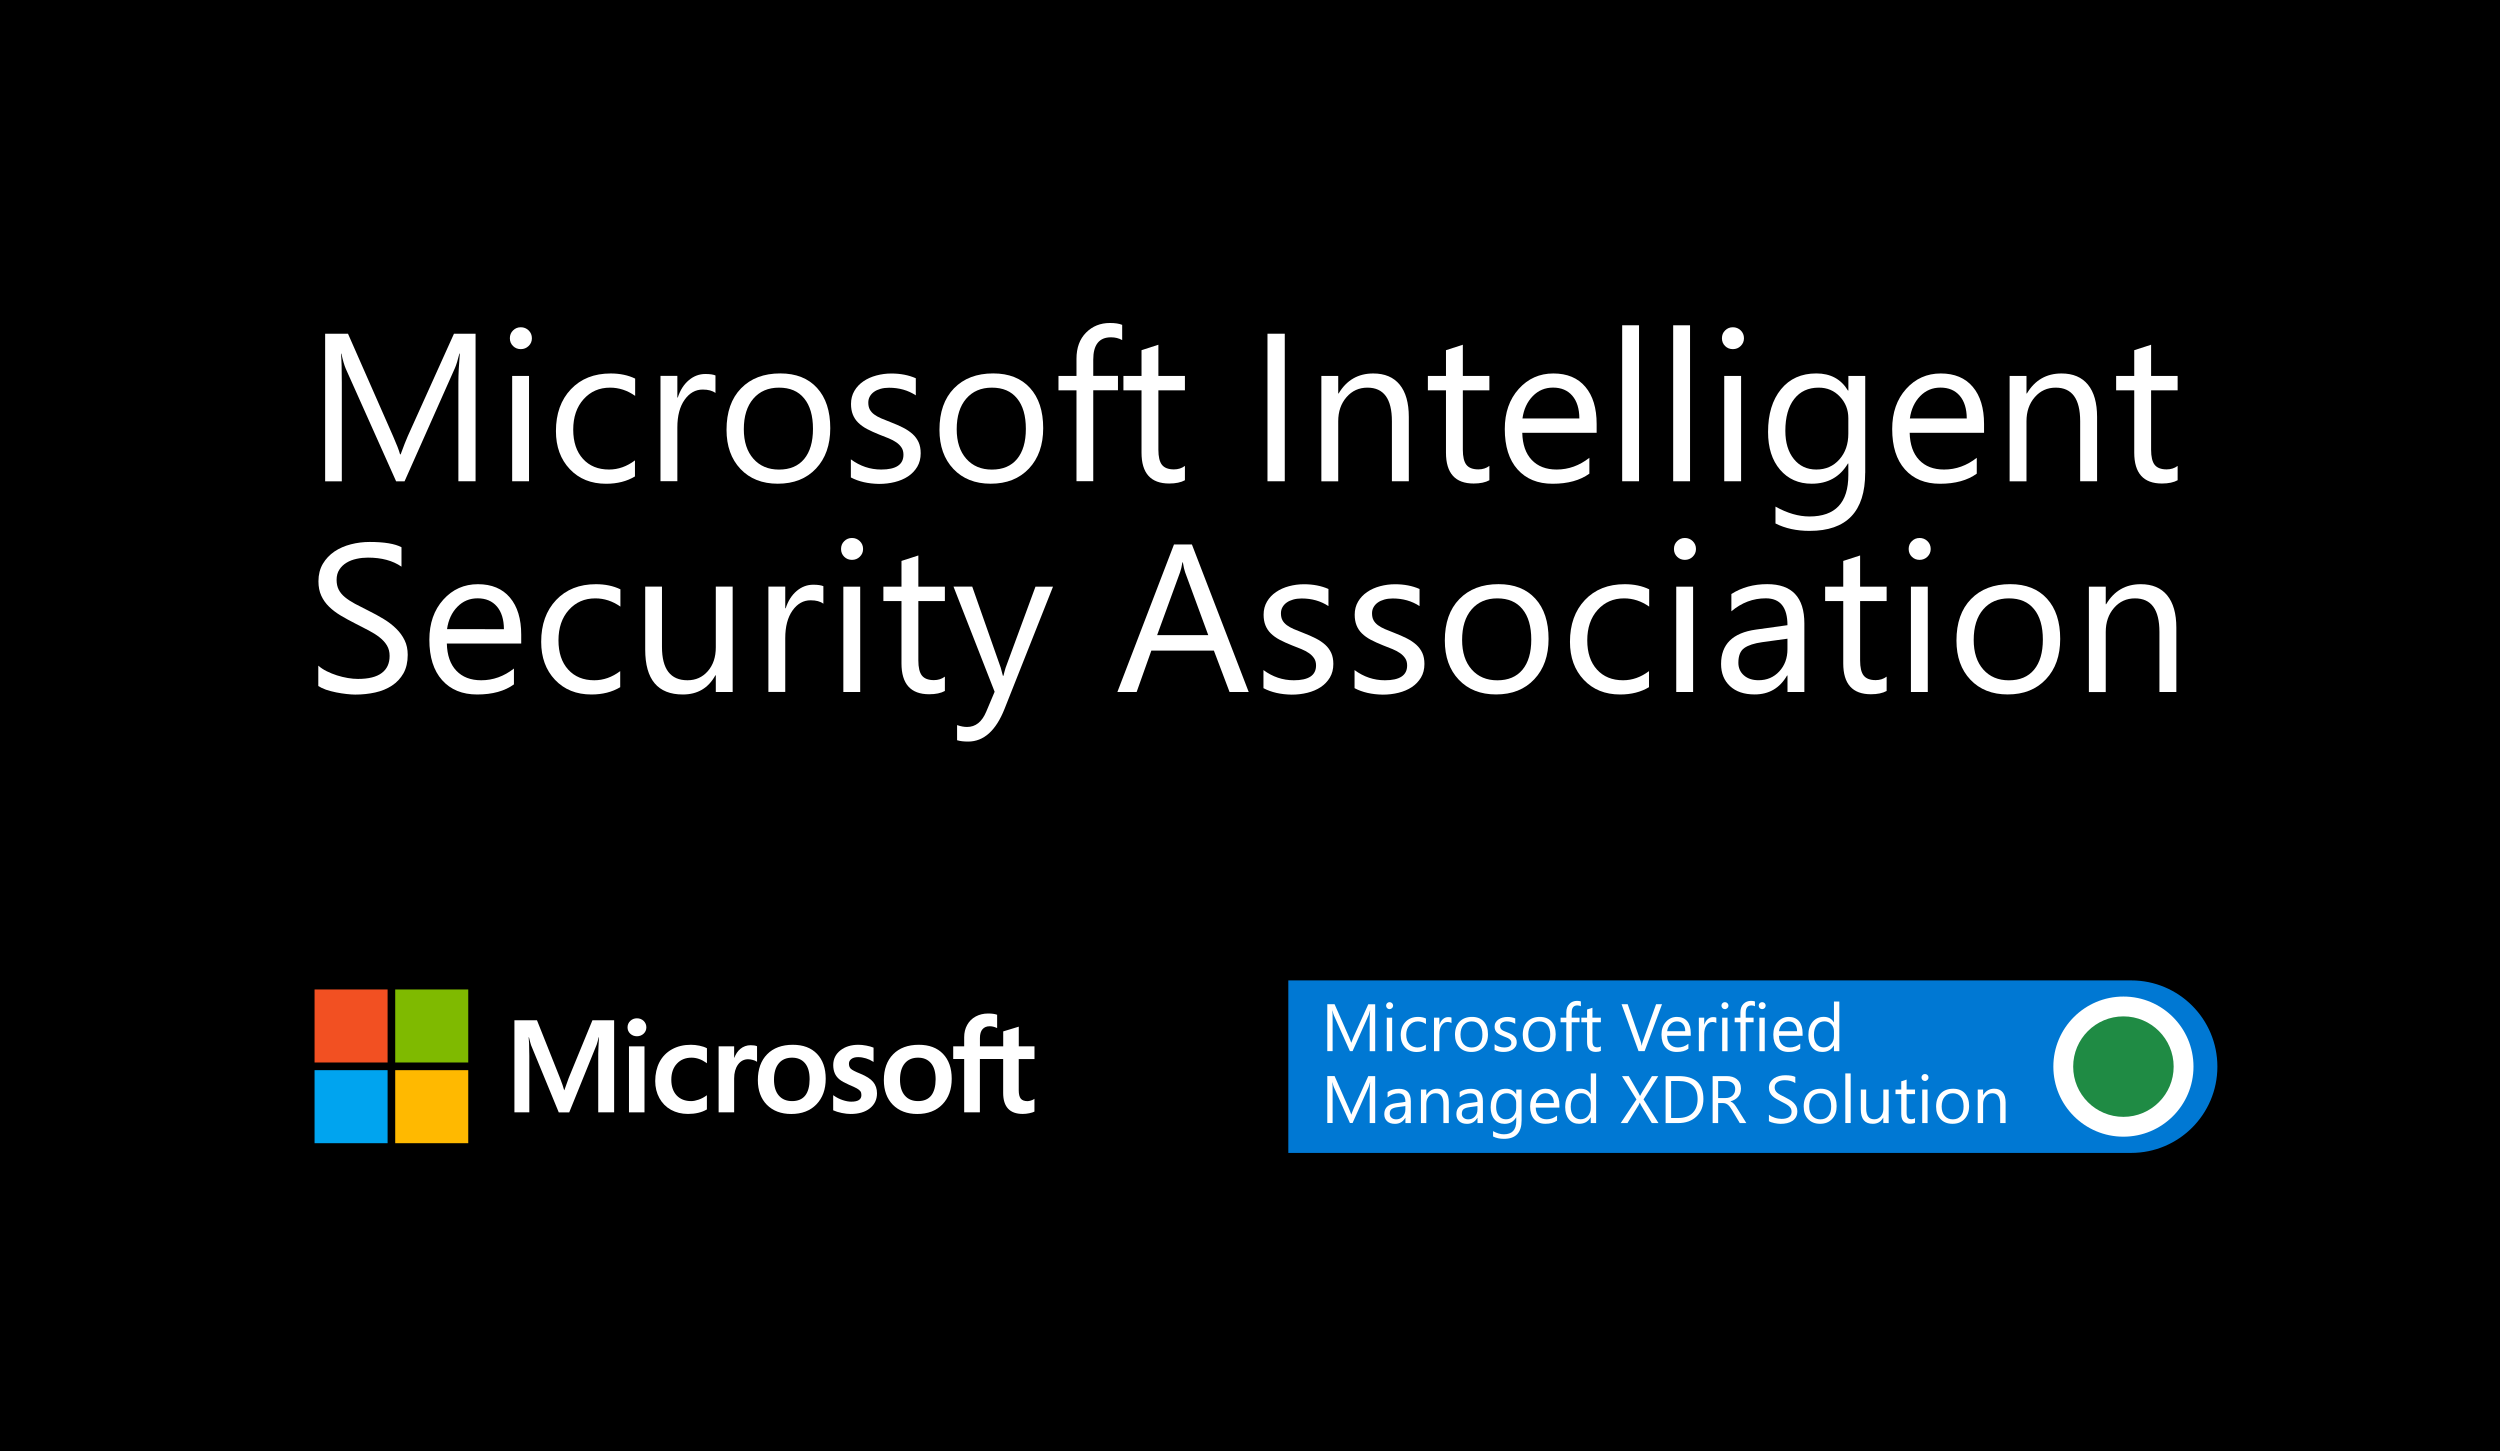 <?xml version="1.0" encoding="utf-8"?>
<!-- Generator: Adobe Illustrator 26.3.1, SVG Export Plug-In . SVG Version: 6.00 Build 0)  -->
<svg version="1.1" id="Capa_1" xmlns="http://www.w3.org/2000/svg" xmlns:xlink="http://www.w3.org/1999/xlink" x="0px" y="0px"
	 viewBox="0 0 522 303" style="enable-background:new 0 0 522 303;" xml:space="preserve">
<style type="text/css">
	.st0{clip-path:url(#SVGID_00000040539817518422767230000000248483740129739443_);fill:#0078D3;}
	.st1{fill:#FFFFFF;}
	.st2{fill:#1F8B44;}
	.st3{fill:#F25022;}
	.st4{fill:#7FBA00;}
	.st5{fill:#00A4EF;}
	.st6{fill:#FFB900;}
</style>
<rect x="-1" y="-4" width="530" height="308"/>
<g>
	<defs>
		<rect id="SVGID_1_" x="269" y="195" width="202" height="57"/>
	</defs>
	<clipPath id="SVGID_00000077302572862542625270000009627643454877683374_">
		<use xlink:href="#SVGID_1_"  style="overflow:visible;"/>
	</clipPath>
	<path style="clip-path:url(#SVGID_00000077302572862542625270000009627643454877683374_);fill:#0078D3;" d="M444.99,204.71H267.95
		c-9.95,0-18.01,8.06-18.01,18.01s8.06,18.01,18.01,18.01h177.03c9.95,0,18.01-8.06,18.01-18.01S454.94,204.71,444.99,204.71z"/>
</g>
<g>
	<circle class="st1" cx="443.37" cy="222.71" r="14.63"/>
	<circle class="st2" cx="443.37" cy="222.71" r="10.49"/>
</g>
<g>
	<g>
		<g>
			<path class="st1" d="M118.74,225.1l-0.9,2.52h-0.05c-0.16-0.59-0.43-1.43-0.85-2.49l-4.82-12.1h-4.71v19.23h3.11v-11.82
				c0-0.73-0.02-1.61-0.05-2.62c-0.02-0.51-0.07-0.92-0.09-1.23h0.07c0.16,0.72,0.32,1.28,0.44,1.65l5.78,14.03h2.18l5.74-14.16
				c0.13-0.32,0.27-0.95,0.4-1.52h0.07c-0.07,1.4-0.14,2.68-0.15,3.45v12.22h3.32v-19.23h-4.53L118.74,225.1z"/>
			<rect x="131.33" y="218.48" class="st1" width="3.24" height="13.78"/>
			<path class="st1" d="M132.99,212.62c-0.53,0-1,0.18-1.38,0.54c-0.38,0.36-0.58,0.82-0.58,1.35c0,0.53,0.19,0.97,0.57,1.33
				c0.38,0.35,0.84,0.53,1.39,0.53c0.54,0,1.01-0.18,1.39-0.53c0.38-0.35,0.58-0.8,0.58-1.33c0-0.52-0.19-0.97-0.56-1.34
				C134.02,212.81,133.55,212.62,132.99,212.62z"/>
			<path class="st1" d="M146.05,218.34c-0.62-0.13-1.23-0.19-1.81-0.19c-1.49,0-2.81,0.32-3.94,0.95c-1.13,0.63-2.01,1.53-2.6,2.67
				c-0.59,1.14-0.89,2.47-0.89,3.96c0,1.3,0.29,2.5,0.87,3.55c0.58,1.06,1.39,1.88,2.43,2.45c1.03,0.57,2.22,0.86,3.54,0.86
				c1.54,0,2.86-0.31,3.91-0.92l0.04-0.02v-2.97l-0.14,0.1c-0.48,0.35-1.01,0.63-1.59,0.83c-0.57,0.2-1.1,0.3-1.55,0.3
				c-1.27,0-2.29-0.4-3.03-1.18c-0.74-0.79-1.12-1.89-1.12-3.28c0-1.4,0.39-2.53,1.17-3.36c0.77-0.83,1.8-1.25,3.04-1.25
				c1.07,0,2.1,0.36,3.09,1.07l0.14,0.1v-3.13l-0.04-0.02C147.18,218.64,146.68,218.47,146.05,218.34z"/>
			<path class="st1" d="M156.74,218.24c-0.81,0-1.54,0.26-2.17,0.78c-0.55,0.45-0.94,1.07-1.25,1.85h-0.03v-2.39h-3.24v13.78h3.24
				v-7.05c0-1.2,0.27-2.18,0.81-2.93c0.53-0.73,1.24-1.11,2.1-1.11c0.29,0,0.62,0.05,0.97,0.14c0.35,0.09,0.61,0.2,0.76,0.31
				l0.14,0.1v-3.27l-0.05-0.02C157.7,218.3,157.28,218.24,156.74,218.24z"/>
			<path class="st1" d="M165.54,218.15c-2.27,0-4.08,0.67-5.36,1.98c-1.29,1.31-1.94,3.13-1.94,5.4c0,2.16,0.64,3.89,1.89,5.16
				c1.26,1.26,2.96,1.91,5.08,1.91c2.2,0,3.97-0.67,5.26-2.01c1.29-1.33,1.94-3.13,1.94-5.35c0-2.19-0.61-3.94-1.82-5.2
				C169.38,218.78,167.68,218.15,165.54,218.15z M168.12,228.76c-0.61,0.76-1.53,1.15-2.72,1.15c-1.19,0-2.13-0.39-2.79-1.17
				c-0.67-0.78-1-1.9-1-3.31c0-1.46,0.34-2.61,1-3.4c0.66-0.79,1.59-1.19,2.77-1.19c1.14,0,2.04,0.38,2.69,1.14
				c0.65,0.76,0.98,1.89,0.98,3.37C169.04,226.84,168.73,227.99,168.12,228.76z"/>
			<path class="st1" d="M179.6,224.17c-1.02-0.41-1.68-0.75-1.95-1.01c-0.26-0.25-0.39-0.61-0.39-1.06c0-0.4,0.16-0.72,0.5-0.98
				c0.34-0.26,0.81-0.39,1.4-0.39c0.55,0,1.11,0.09,1.66,0.26c0.56,0.17,1.04,0.4,1.45,0.67l0.13,0.09v-3l-0.05-0.02
				c-0.38-0.16-0.87-0.3-1.47-0.41c-0.6-0.11-1.14-0.17-1.62-0.17c-1.55,0-2.82,0.4-3.8,1.18c-0.98,0.78-1.48,1.81-1.48,3.06
				c0,0.65,0.11,1.22,0.32,1.71c0.21,0.49,0.54,0.92,0.98,1.28c0.43,0.36,1.11,0.73,1.99,1.12c0.75,0.31,1.3,0.57,1.66,0.77
				c0.35,0.2,0.59,0.4,0.73,0.6c0.14,0.19,0.2,0.46,0.2,0.78c0,0.93-0.69,1.38-2.12,1.38c-0.53,0-1.13-0.11-1.79-0.33
				c-0.66-0.22-1.28-0.53-1.84-0.93l-0.14-0.1v3.16l0.05,0.02c0.46,0.21,1.05,0.4,1.74,0.54c0.69,0.14,1.32,0.21,1.86,0.21
				c1.68,0,3.03-0.4,4.01-1.18c0.99-0.79,1.49-1.84,1.49-3.13c0-0.93-0.27-1.73-0.8-2.37C181.8,225.28,180.88,224.69,179.6,224.17z"
				/>
			<path class="st1" d="M191.85,218.15c-2.27,0-4.08,0.67-5.36,1.98c-1.29,1.31-1.94,3.13-1.94,5.4c0,2.16,0.64,3.89,1.89,5.16
				c1.26,1.26,2.96,1.91,5.08,1.91c2.2,0,3.97-0.67,5.26-2.01c1.29-1.33,1.94-3.13,1.94-5.35c0-2.19-0.61-3.94-1.82-5.2
				C195.69,218.78,193.99,218.15,191.85,218.15z M194.43,228.76c-0.61,0.76-1.53,1.15-2.72,1.15c-1.19,0-2.13-0.39-2.79-1.17
				c-0.67-0.78-1-1.9-1-3.31c0-1.46,0.34-2.61,1-3.4c0.66-0.79,1.59-1.19,2.77-1.19c1.14,0,2.04,0.38,2.69,1.14
				c0.65,0.76,0.98,1.89,0.98,3.37C195.35,226.84,195.04,227.99,194.43,228.76z"/>
			<path class="st1" d="M216,221.12v-2.64h-3.28v-4.11l-0.11,0.03l-3.08,0.94l-0.06,0.02v3.11h-4.86v-1.73
				c0-0.81,0.18-1.43,0.54-1.84c0.35-0.41,0.86-0.62,1.5-0.62c0.46,0,0.94,0.11,1.43,0.33l0.12,0.05v-2.78l-0.06-0.02
				c-0.45-0.16-1.06-0.24-1.82-0.24c-0.96,0-1.83,0.21-2.59,0.62c-0.76,0.41-1.36,1-1.78,1.76c-0.42,0.75-0.63,1.62-0.63,2.57v1.91
				h-2.29v2.64h2.29v11.14h3.28v-11.14h4.86v7.08c0,2.91,1.37,4.39,4.09,4.39c0.45,0,0.91-0.05,1.39-0.15
				c0.49-0.11,0.82-0.21,1.01-0.32l0.04-0.02v-2.67l-0.13,0.09c-0.18,0.12-0.4,0.22-0.66,0.29c-0.26,0.07-0.48,0.11-0.65,0.11
				c-0.64,0-1.11-0.17-1.4-0.51c-0.29-0.34-0.44-0.94-0.44-1.77v-6.51H216z"/>
		</g>
	</g>
	<rect x="65.68" y="206.6" class="st3" width="15.25" height="15.25"/>
	<rect x="82.52" y="206.6" class="st4" width="15.25" height="15.25"/>
	<rect x="65.68" y="223.45" class="st5" width="15.25" height="15.25"/>
	<rect x="82.52" y="223.45" class="st6" width="15.25" height="15.25"/>
</g>
<g>
	<path class="st1" d="M99.3,100.49h-3.59V79.82c0-1.63,0.1-3.63,0.3-5.99h-0.09c-0.34,1.39-0.65,2.38-0.92,2.99l-10.53,23.68h-1.76
		l-10.51-23.5c-0.3-0.69-0.61-1.74-0.92-3.16H71.2c0.12,1.23,0.17,3.24,0.17,6.04v20.62h-3.48V69.68h4.77l9.45,21.48
		c0.73,1.65,1.2,2.88,1.42,3.7h0.13c0.62-1.69,1.11-2.95,1.48-3.78l9.65-21.4h4.51V100.49z"/>
	<path class="st1" d="M108.74,72.9c-0.63,0-1.17-0.21-1.61-0.64c-0.44-0.43-0.67-0.97-0.67-1.63c0-0.66,0.22-1.21,0.67-1.64
		c0.44-0.44,0.98-0.66,1.61-0.66c0.64,0,1.19,0.22,1.64,0.66c0.45,0.44,0.68,0.98,0.68,1.64c0,0.63-0.22,1.17-0.68,1.61
		C109.93,72.68,109.38,72.9,108.74,72.9z M110.46,100.49h-3.52v-22h3.52V100.49z"/>
	<path class="st1" d="M132.58,99.48c-1.69,1.02-3.7,1.53-6.02,1.53c-3.14,0-5.67-1.02-7.59-3.06c-1.93-2.04-2.89-4.69-2.89-7.94
		c0-3.62,1.04-6.53,3.12-8.73c2.08-2.2,4.85-3.3,8.31-3.3c1.93,0,3.64,0.36,5.11,1.07v3.61c-1.63-1.15-3.38-1.72-5.24-1.72
		c-2.25,0-4.09,0.81-5.53,2.42s-2.16,3.73-2.16,6.35c0,2.58,0.68,4.61,2.03,6.1c1.35,1.49,3.17,2.23,5.45,2.23
		c1.92,0,3.72-0.64,5.41-1.91V99.48z"/>
	<path class="st1" d="M149.38,82.05c-0.62-0.47-1.5-0.71-2.66-0.71c-1.5,0-2.76,0.71-3.77,2.13s-1.52,3.35-1.52,5.8v11.21h-3.52v-22
		h3.52v4.53h0.09c0.5-1.55,1.27-2.75,2.3-3.62c1.03-0.87,2.18-1.3,3.46-1.3c0.92,0,1.62,0.1,2.11,0.3V82.05z"/>
	<path class="st1" d="M162.4,101c-3.25,0-5.85-1.03-7.79-3.08c-1.94-2.06-2.91-4.78-2.91-8.17c0-3.7,1.01-6.58,3.03-8.66
		c2.02-2.08,4.75-3.12,8.19-3.12c3.28,0,5.84,1.01,7.68,3.03c1.84,2.02,2.76,4.82,2.76,8.4c0,3.51-0.99,6.32-2.97,8.43
		C168.4,99.95,165.74,101,162.4,101z M162.66,80.94c-2.26,0-4.05,0.77-5.37,2.31c-1.32,1.54-1.98,3.66-1.98,6.37
		c0,2.61,0.67,4.66,2,6.17s3.12,2.26,5.35,2.26c2.28,0,4.03-0.74,5.25-2.21c1.22-1.48,1.84-3.57,1.84-6.29
		c0-2.75-0.61-4.87-1.84-6.36C166.69,81.68,164.94,80.94,162.66,80.94z"/>
	<path class="st1" d="M177.66,99.69v-3.78c1.92,1.42,4.03,2.13,6.34,2.13c3.09,0,4.64-1.03,4.64-3.09c0-0.59-0.13-1.08-0.4-1.49
		c-0.27-0.41-0.62-0.77-1.07-1.08c-0.45-0.31-0.98-0.6-1.59-0.85c-0.61-0.25-1.26-0.51-1.97-0.78c-0.97-0.39-1.83-0.78-2.57-1.17
		c-0.74-0.39-1.35-0.84-1.85-1.33s-0.87-1.06-1.12-1.69c-0.25-0.63-0.38-1.37-0.38-2.21c0-1.03,0.24-1.94,0.71-2.74s1.1-1.46,1.89-2
		c0.79-0.54,1.69-0.94,2.7-1.21c1.01-0.27,2.05-0.41,3.12-0.41c1.91,0,3.61,0.33,5.11,0.99v3.57c-1.62-1.06-3.48-1.59-5.59-1.59
		c-0.66,0-1.25,0.08-1.78,0.23c-0.53,0.15-0.98,0.36-1.36,0.63c-0.38,0.27-0.67,0.6-0.88,0.98c-0.21,0.38-0.31,0.8-0.31,1.26
		c0,0.57,0.1,1.05,0.31,1.44c0.21,0.39,0.51,0.73,0.91,1.03c0.4,0.3,0.89,0.57,1.46,0.82c0.57,0.24,1.22,0.51,1.96,0.79
		c0.97,0.37,1.85,0.76,2.62,1.15c0.77,0.39,1.43,0.84,1.98,1.33c0.54,0.49,0.96,1.06,1.26,1.71c0.29,0.64,0.44,1.41,0.44,2.3
		c0,1.09-0.24,2.03-0.72,2.84c-0.48,0.8-1.12,1.47-1.92,2c-0.8,0.53-1.73,0.92-2.77,1.18c-1.04,0.26-2.14,0.39-3.29,0.39
		C181.28,101,179.32,100.57,177.66,99.69z"/>
	<path class="st1" d="M206.86,101c-3.25,0-5.85-1.03-7.79-3.08c-1.94-2.06-2.91-4.78-2.91-8.17c0-3.7,1.01-6.58,3.03-8.66
		c2.02-2.08,4.75-3.12,8.19-3.12c3.28,0,5.84,1.01,7.68,3.03c1.84,2.02,2.76,4.82,2.76,8.4c0,3.51-0.99,6.32-2.97,8.43
		C212.85,99.95,210.19,101,206.86,101z M207.11,80.94c-2.26,0-4.05,0.77-5.37,2.31c-1.32,1.54-1.98,3.66-1.98,6.37
		c0,2.61,0.67,4.66,2,6.17s3.12,2.26,5.35,2.26c2.28,0,4.03-0.74,5.25-2.21c1.22-1.48,1.84-3.57,1.84-6.29
		c0-2.75-0.61-4.87-1.84-6.36C211.14,81.68,209.39,80.94,207.11,80.94z"/>
	<path class="st1" d="M234.31,71.01c-0.69-0.39-1.47-0.58-2.34-0.58c-2.46,0-3.7,1.55-3.7,4.66v3.39h5.16v3.01h-5.16v18.99h-3.5
		V81.5h-3.76v-3.01h3.76v-3.57c0-2.31,0.67-4.13,2-5.47c1.33-1.34,2.99-2.01,4.98-2.01c1.07,0,1.93,0.13,2.56,0.39V71.01z"/>
	<path class="st1" d="M247.42,100.27c-0.83,0.46-1.93,0.69-3.29,0.69c-3.85,0-5.78-2.15-5.78-6.45V81.5h-3.78v-3.01h3.78v-5.37
		l3.52-1.14v6.51h5.54v3.01h-5.54v12.4c0,1.48,0.25,2.53,0.75,3.16c0.5,0.63,1.33,0.95,2.49,0.95c0.89,0,1.65-0.24,2.3-0.73V100.27z
		"/>
	<path class="st1" d="M268.26,100.49h-3.61V69.68h3.61V100.49z"/>
	<path class="st1" d="M294.15,100.49h-3.52V87.94c0-4.67-1.71-7-5.11-7c-1.76,0-3.22,0.66-4.37,1.99c-1.15,1.33-1.73,3-1.73,5.02
		v12.55h-3.52v-22h3.52v3.65h0.09c1.66-2.78,4.07-4.17,7.22-4.17c2.41,0,4.25,0.78,5.52,2.33c1.27,1.55,1.91,3.8,1.91,6.74V100.49z"
		/>
	<path class="st1" d="M310.99,100.27c-0.83,0.46-1.93,0.69-3.29,0.69c-3.85,0-5.78-2.15-5.78-6.45V81.5h-3.78v-3.01h3.78v-5.37
		l3.52-1.14v6.51h5.54v3.01h-5.54v12.4c0,1.48,0.25,2.53,0.75,3.16c0.5,0.63,1.33,0.95,2.49,0.95c0.89,0,1.65-0.24,2.3-0.73V100.27z
		"/>
	<path class="st1" d="M333.38,90.37h-15.53c0.06,2.45,0.72,4.34,1.98,5.67c1.26,1.33,2.99,2,5.2,2c2.48,0,4.75-0.82,6.83-2.45v3.31
		c-1.93,1.4-4.49,2.11-7.67,2.11c-3.11,0-5.55-1-7.33-3c-1.78-2-2.66-4.81-2.66-8.43c0-3.42,0.97-6.21,2.91-8.37
		c1.94-2.16,4.35-3.23,7.23-3.23s5.11,0.93,6.68,2.79c1.58,1.86,2.36,4.45,2.36,7.76V90.37z M329.77,87.38
		c-0.01-2.03-0.5-3.62-1.47-4.75c-0.97-1.13-2.31-1.7-4.03-1.7c-1.66,0-3.07,0.59-4.23,1.78c-1.16,1.19-1.88,2.74-2.15,4.66H329.77z
		"/>
	<path class="st1" d="M342.23,100.49h-3.52V67.92h3.52V100.49z"/>
	<path class="st1" d="M352.88,100.49h-3.52V67.92h3.52V100.49z"/>
	<path class="st1" d="M361.82,72.9c-0.63,0-1.17-0.21-1.61-0.64c-0.44-0.43-0.67-0.97-0.67-1.63c0-0.66,0.22-1.21,0.67-1.64
		c0.44-0.44,0.98-0.66,1.61-0.66c0.64,0,1.19,0.22,1.64,0.66c0.45,0.44,0.68,0.98,0.68,1.64c0,0.63-0.23,1.17-0.68,1.61
		C363.01,72.68,362.47,72.9,361.82,72.9z M363.54,100.49h-3.52v-22h3.52V100.49z"/>
	<path class="st1" d="M389.45,98.73c0,8.08-3.87,12.12-11.6,12.12c-2.72,0-5.1-0.52-7.13-1.55v-3.52c2.48,1.38,4.84,2.06,7.09,2.06
		c5.41,0,8.12-2.88,8.12-8.64v-2.41h-0.09c-1.68,2.81-4.2,4.21-7.56,4.21c-2.74,0-4.94-0.98-6.61-2.93c-1.67-1.96-2.5-4.58-2.5-7.87
		c0-3.74,0.9-6.71,2.7-8.92c1.8-2.21,4.26-3.31,7.38-3.31c2.96,0,5.16,1.19,6.6,3.57h0.09v-3.05h3.52V98.73z M385.93,90.54V87.3
		c0-1.75-0.59-3.24-1.77-4.49s-2.65-1.87-4.42-1.87c-2.18,0-3.88,0.79-5.11,2.37c-1.23,1.58-1.85,3.8-1.85,6.65
		c0,2.45,0.59,4.41,1.77,5.88c1.18,1.47,2.75,2.2,4.69,2.2c1.98,0,3.58-0.7,4.82-2.11C385.31,94.53,385.93,92.73,385.93,90.54z"/>
	<path class="st1" d="M414.27,90.37h-15.53c0.06,2.45,0.72,4.34,1.98,5.67c1.26,1.33,2.99,2,5.2,2c2.48,0,4.75-0.82,6.83-2.45v3.31
		c-1.93,1.4-4.49,2.11-7.67,2.11c-3.11,0-5.55-1-7.33-3c-1.78-2-2.66-4.81-2.66-8.43c0-3.42,0.97-6.21,2.91-8.37
		c1.94-2.16,4.35-3.23,7.23-3.23s5.11,0.93,6.68,2.79c1.58,1.86,2.36,4.45,2.36,7.76V90.37z M410.66,87.38
		c-0.01-2.03-0.5-3.62-1.47-4.75c-0.97-1.13-2.31-1.7-4.03-1.7c-1.66,0-3.07,0.59-4.23,1.78c-1.16,1.19-1.88,2.74-2.15,4.66H410.66z
		"/>
	<path class="st1" d="M437.86,100.49h-3.52V87.94c0-4.67-1.71-7-5.11-7c-1.76,0-3.22,0.66-4.37,1.99c-1.15,1.33-1.73,3-1.73,5.02
		v12.55h-3.52v-22h3.52v3.65h0.09c1.66-2.78,4.07-4.17,7.22-4.17c2.41,0,4.25,0.78,5.52,2.33c1.27,1.55,1.91,3.8,1.91,6.74V100.49z"
		/>
	<path class="st1" d="M454.7,100.27c-0.83,0.46-1.93,0.69-3.29,0.69c-3.85,0-5.78-2.15-5.78-6.45V81.5h-3.78v-3.01h3.78v-5.37
		l3.52-1.14v6.51h5.54v3.01h-5.54v12.4c0,1.48,0.25,2.53,0.75,3.16c0.5,0.63,1.33,0.95,2.49,0.95c0.89,0,1.65-0.24,2.3-0.73V100.27z
		"/>
	<path class="st1" d="M66.46,143.24v-4.25c0.49,0.43,1.07,0.82,1.75,1.16c0.68,0.34,1.4,0.63,2.15,0.87s1.51,0.42,2.27,0.55
		c0.76,0.13,1.46,0.19,2.11,0.19c2.22,0,3.88-0.41,4.97-1.24c1.1-0.82,1.64-2.01,1.64-3.56c0-0.83-0.18-1.55-0.55-2.17
		c-0.37-0.62-0.87-1.18-1.52-1.69c-0.64-0.51-1.41-1-2.29-1.46c-0.88-0.46-1.83-0.96-2.85-1.47c-1.07-0.54-2.08-1.1-3.01-1.65
		c-0.93-0.56-1.74-1.17-2.43-1.85c-0.69-0.67-1.23-1.44-1.62-2.29c-0.39-0.85-0.59-1.85-0.59-3c0-1.4,0.31-2.62,0.92-3.66
		c0.62-1.04,1.43-1.89,2.43-2.57c1-0.67,2.14-1.17,3.43-1.5c1.28-0.33,2.59-0.49,3.92-0.49c3.04,0,5.25,0.37,6.64,1.1v4.06
		c-1.82-1.26-4.15-1.89-7-1.89c-0.79,0-1.58,0.08-2.36,0.25c-0.79,0.17-1.49,0.43-2.11,0.81c-0.62,0.37-1.12,0.85-1.5,1.44
		c-0.39,0.59-0.58,1.3-0.58,2.15c0,0.79,0.15,1.47,0.44,2.04c0.29,0.57,0.73,1.1,1.3,1.57c0.57,0.47,1.27,0.93,2.1,1.38
		c0.82,0.44,1.77,0.93,2.85,1.46c1.1,0.54,2.15,1.12,3.14,1.72s1.86,1.27,2.6,2c0.75,0.73,1.34,1.54,1.77,2.43
		c0.44,0.89,0.65,1.91,0.65,3.05c0,1.52-0.3,2.8-0.89,3.86c-0.6,1.05-1.4,1.91-2.41,2.57c-1.01,0.66-2.17,1.14-3.49,1.43
		c-1.32,0.29-2.71,0.44-4.17,0.44c-0.49,0-1.09-0.04-1.8-0.12c-0.72-0.08-1.45-0.19-2.19-0.34c-0.74-0.15-1.45-0.34-2.12-0.56
		C67.39,143.76,66.86,143.51,66.46,143.24z"/>
	<path class="st1" d="M108.83,134.37H93.3c0.06,2.45,0.72,4.34,1.98,5.67s2.99,2,5.2,2c2.48,0,4.75-0.82,6.83-2.45v3.31
		c-1.93,1.4-4.49,2.11-7.67,2.11c-3.11,0-5.55-1-7.33-3s-2.66-4.81-2.66-8.43c0-3.42,0.97-6.21,2.91-8.37
		c1.94-2.16,4.35-3.23,7.23-3.23s5.11,0.93,6.68,2.79c1.58,1.86,2.36,4.45,2.36,7.76V134.37z M105.22,131.38
		c-0.01-2.03-0.5-3.62-1.47-4.75c-0.97-1.13-2.31-1.7-4.03-1.7c-1.66,0-3.07,0.59-4.23,1.78c-1.16,1.19-1.88,2.74-2.15,4.66H105.22z
		"/>
	<path class="st1" d="M129.51,143.48c-1.69,1.02-3.7,1.53-6.02,1.53c-3.14,0-5.67-1.02-7.6-3.06c-1.93-2.04-2.89-4.69-2.89-7.94
		c0-3.62,1.04-6.53,3.12-8.73c2.08-2.2,4.85-3.3,8.31-3.3c1.93,0,3.64,0.36,5.11,1.07v3.61c-1.63-1.15-3.38-1.72-5.24-1.72
		c-2.25,0-4.09,0.81-5.53,2.42s-2.16,3.73-2.16,6.35c0,2.58,0.68,4.61,2.03,6.1c1.35,1.49,3.17,2.23,5.45,2.23
		c1.92,0,3.72-0.64,5.41-1.91V143.48z"/>
	<path class="st1" d="M152.98,144.49h-3.52v-3.48h-0.09c-1.46,2.66-3.72,4-6.79,4c-5.24,0-7.86-3.12-7.86-9.37v-13.15h3.5v12.59
		c0,4.64,1.78,6.96,5.33,6.96c1.72,0,3.13-0.63,4.24-1.9s1.67-2.92,1.67-4.97v-12.68h3.52V144.49z"/>
	<path class="st1" d="M171.91,126.05c-0.62-0.47-1.5-0.71-2.66-0.71c-1.5,0-2.76,0.71-3.77,2.13s-1.52,3.35-1.52,5.8v11.21h-3.52
		v-22h3.52v4.53h0.09c0.5-1.55,1.27-2.75,2.3-3.62c1.03-0.87,2.18-1.3,3.46-1.3c0.92,0,1.62,0.1,2.11,0.3V126.05z"/>
	<path class="st1" d="M177.89,116.9c-0.63,0-1.17-0.21-1.61-0.64c-0.44-0.43-0.67-0.97-0.67-1.63c0-0.66,0.22-1.21,0.67-1.64
		c0.44-0.44,0.98-0.66,1.61-0.66c0.64,0,1.19,0.22,1.64,0.66c0.45,0.44,0.68,0.98,0.68,1.64c0,0.63-0.22,1.17-0.68,1.61
		C179.09,116.68,178.54,116.9,177.89,116.9z M179.61,144.49h-3.52v-22h3.52V144.49z"/>
	<path class="st1" d="M197.3,144.27c-0.83,0.46-1.93,0.69-3.29,0.69c-3.85,0-5.78-2.15-5.78-6.45V125.5h-3.78v-3.01h3.78v-5.37
		l3.52-1.14v6.51h5.54v3.01h-5.54v12.4c0,1.48,0.25,2.53,0.75,3.16c0.5,0.63,1.33,0.95,2.49,0.95c0.89,0,1.65-0.24,2.3-0.73V144.27z
		"/>
	<path class="st1" d="M219.87,122.49l-10.12,25.52c-1.8,4.55-4.34,6.83-7.61,6.83c-0.92,0-1.68-0.09-2.3-0.28v-3.16
		c0.76,0.26,1.45,0.39,2.08,0.39c1.78,0,3.11-1.06,4-3.18l1.76-4.17l-8.59-21.96H203l5.95,16.93c0.07,0.21,0.22,0.77,0.45,1.68h0.13
		c0.07-0.34,0.21-0.89,0.43-1.63l6.25-16.97H219.87z"/>
	<path class="st1" d="M260.73,144.49h-4l-3.27-8.64H240.4l-3.07,8.64h-4.02l11.82-30.81h3.74L260.73,144.49z M252.28,132.61
		l-4.83-13.13c-0.16-0.43-0.31-1.12-0.47-2.06h-0.09c-0.14,0.87-0.31,1.56-0.49,2.06l-4.79,13.13H252.28z"/>
	<path class="st1" d="M263.81,143.69v-3.78c1.92,1.42,4.03,2.13,6.34,2.13c3.09,0,4.64-1.03,4.64-3.09c0-0.59-0.13-1.08-0.4-1.49
		c-0.27-0.41-0.62-0.77-1.07-1.08c-0.45-0.31-0.98-0.6-1.59-0.85c-0.61-0.25-1.26-0.51-1.97-0.78c-0.97-0.39-1.83-0.78-2.57-1.17
		c-0.74-0.39-1.35-0.84-1.85-1.33s-0.87-1.06-1.12-1.69c-0.25-0.63-0.38-1.37-0.38-2.21c0-1.03,0.24-1.94,0.71-2.74s1.1-1.46,1.89-2
		c0.79-0.54,1.69-0.94,2.7-1.21c1.01-0.27,2.05-0.41,3.13-0.41c1.9,0,3.61,0.33,5.11,0.99v3.57c-1.62-1.06-3.48-1.59-5.59-1.59
		c-0.66,0-1.25,0.08-1.78,0.23c-0.53,0.15-0.99,0.36-1.36,0.63c-0.38,0.27-0.67,0.6-0.88,0.98c-0.21,0.38-0.31,0.8-0.31,1.26
		c0,0.57,0.1,1.05,0.31,1.44c0.21,0.39,0.51,0.73,0.91,1.03c0.4,0.3,0.89,0.57,1.46,0.82c0.57,0.24,1.22,0.51,1.96,0.79
		c0.97,0.37,1.85,0.76,2.62,1.15c0.77,0.39,1.43,0.84,1.98,1.33c0.54,0.49,0.96,1.06,1.26,1.71c0.29,0.64,0.44,1.41,0.44,2.3
		c0,1.09-0.24,2.03-0.72,2.84c-0.48,0.8-1.12,1.47-1.92,2c-0.8,0.53-1.73,0.92-2.77,1.18c-1.05,0.26-2.14,0.39-3.29,0.39
		C267.43,145,265.47,144.57,263.81,143.69z"/>
	<path class="st1" d="M282.83,143.69v-3.78c1.92,1.42,4.03,2.13,6.34,2.13c3.09,0,4.64-1.03,4.64-3.09c0-0.59-0.13-1.08-0.4-1.49
		c-0.27-0.41-0.62-0.77-1.07-1.08c-0.45-0.31-0.98-0.6-1.59-0.85c-0.61-0.25-1.26-0.51-1.97-0.78c-0.97-0.39-1.83-0.78-2.57-1.17
		c-0.74-0.39-1.35-0.84-1.85-1.33s-0.87-1.06-1.12-1.69c-0.25-0.63-0.38-1.37-0.38-2.21c0-1.03,0.24-1.94,0.71-2.74s1.1-1.46,1.89-2
		c0.79-0.54,1.69-0.94,2.7-1.21c1.01-0.27,2.05-0.41,3.13-0.41c1.9,0,3.61,0.33,5.11,0.99v3.57c-1.62-1.06-3.48-1.59-5.59-1.59
		c-0.66,0-1.25,0.08-1.78,0.23c-0.53,0.15-0.99,0.36-1.36,0.63c-0.38,0.27-0.67,0.6-0.88,0.98c-0.21,0.38-0.31,0.8-0.31,1.26
		c0,0.57,0.1,1.05,0.31,1.44c0.21,0.39,0.51,0.73,0.91,1.03c0.4,0.3,0.89,0.57,1.46,0.82c0.57,0.24,1.22,0.51,1.96,0.79
		c0.97,0.37,1.85,0.76,2.62,1.15c0.77,0.39,1.43,0.84,1.98,1.33c0.54,0.49,0.96,1.06,1.26,1.71c0.29,0.64,0.44,1.41,0.44,2.3
		c0,1.09-0.24,2.03-0.72,2.84c-0.48,0.8-1.12,1.47-1.92,2c-0.8,0.53-1.73,0.92-2.77,1.18c-1.05,0.26-2.14,0.39-3.29,0.39
		C286.45,145,284.49,144.57,282.83,143.69z"/>
	<path class="st1" d="M312.38,145c-3.25,0-5.85-1.03-7.79-3.08c-1.94-2.05-2.91-4.78-2.91-8.17c0-3.7,1.01-6.58,3.03-8.66
		c2.02-2.08,4.75-3.12,8.19-3.12c3.28,0,5.84,1.01,7.68,3.03c1.84,2.02,2.76,4.82,2.76,8.4c0,3.51-0.99,6.32-2.98,8.43
		C318.38,143.95,315.71,145,312.38,145z M312.64,124.94c-2.26,0-4.05,0.77-5.37,2.31c-1.32,1.54-1.98,3.66-1.98,6.37
		c0,2.61,0.67,4.66,2,6.17s3.12,2.26,5.35,2.26c2.28,0,4.03-0.74,5.25-2.21c1.22-1.47,1.84-3.57,1.84-6.29
		c0-2.75-0.61-4.87-1.84-6.36C316.66,125.68,314.91,124.94,312.64,124.94z"/>
	<path class="st1" d="M344.31,143.48c-1.69,1.02-3.7,1.53-6.02,1.53c-3.14,0-5.67-1.02-7.59-3.06c-1.93-2.04-2.89-4.69-2.89-7.94
		c0-3.62,1.04-6.53,3.12-8.73c2.08-2.2,4.85-3.3,8.31-3.3c1.93,0,3.64,0.36,5.11,1.07v3.61c-1.63-1.15-3.38-1.72-5.24-1.72
		c-2.25,0-4.09,0.81-5.53,2.42s-2.16,3.73-2.16,6.35c0,2.58,0.68,4.61,2.03,6.1c1.35,1.49,3.17,2.23,5.45,2.23
		c1.92,0,3.72-0.64,5.41-1.91V143.48z"/>
	<path class="st1" d="M351.8,116.9c-0.63,0-1.17-0.21-1.61-0.64c-0.44-0.43-0.67-0.97-0.67-1.63c0-0.66,0.22-1.21,0.67-1.64
		c0.44-0.44,0.98-0.66,1.61-0.66c0.64,0,1.19,0.22,1.64,0.66c0.45,0.44,0.68,0.98,0.68,1.64c0,0.63-0.23,1.17-0.68,1.61
		C352.99,116.68,352.44,116.9,351.8,116.9z M353.52,144.49h-3.52v-22h3.52V144.49z"/>
	<path class="st1" d="M376.75,144.49h-3.52v-3.44h-0.09c-1.53,2.64-3.79,3.95-6.77,3.95c-2.19,0-3.91-0.58-5.15-1.74
		c-1.24-1.16-1.86-2.7-1.86-4.62c0-4.11,2.42-6.5,7.26-7.18l6.6-0.92c0-3.74-1.51-5.61-4.53-5.61c-2.65,0-5.04,0.9-7.18,2.71v-3.61
		c2.16-1.38,4.65-2.06,7.48-2.06c5.17,0,7.76,2.74,7.76,8.21V144.49z M373.23,133.36l-5.31,0.73c-1.63,0.23-2.87,0.63-3.7,1.21
		c-0.83,0.58-1.25,1.61-1.25,3.08c0,1.07,0.38,1.95,1.15,2.63c0.77,0.68,1.79,1.02,3.06,1.02c1.75,0,3.19-0.61,4.33-1.84
		s1.71-2.77,1.71-4.65V133.36z"/>
	<path class="st1" d="M393.94,144.27c-0.83,0.46-1.93,0.69-3.29,0.69c-3.85,0-5.78-2.15-5.78-6.45V125.5h-3.78v-3.01h3.78v-5.37
		l3.52-1.14v6.51h5.54v3.01h-5.54v12.4c0,1.48,0.25,2.53,0.75,3.16c0.5,0.63,1.33,0.95,2.49,0.95c0.89,0,1.65-0.24,2.3-0.73V144.27z
		"/>
	<path class="st1" d="M400.81,116.9c-0.63,0-1.17-0.21-1.61-0.64c-0.44-0.43-0.67-0.97-0.67-1.63c0-0.66,0.22-1.21,0.67-1.64
		c0.44-0.44,0.98-0.66,1.61-0.66c0.64,0,1.19,0.22,1.64,0.66c0.45,0.44,0.68,0.98,0.68,1.64c0,0.63-0.23,1.17-0.68,1.61
		C402,116.68,401.45,116.9,400.81,116.9z M402.53,144.49H399v-22h3.52V144.49z"/>
	<path class="st1" d="M419.21,145c-3.25,0-5.85-1.03-7.79-3.08c-1.94-2.05-2.91-4.78-2.91-8.17c0-3.7,1.01-6.58,3.03-8.66
		c2.02-2.08,4.75-3.12,8.19-3.12c3.28,0,5.84,1.01,7.68,3.03c1.84,2.02,2.76,4.82,2.76,8.4c0,3.51-0.99,6.32-2.98,8.43
		C425.2,143.95,422.54,145,419.21,145z M419.46,124.94c-2.26,0-4.05,0.77-5.37,2.31c-1.32,1.54-1.98,3.66-1.98,6.37
		c0,2.61,0.67,4.66,2,6.17s3.12,2.26,5.35,2.26c2.28,0,4.03-0.74,5.25-2.21c1.22-1.47,1.84-3.57,1.84-6.29
		c0-2.75-0.61-4.87-1.84-6.36C423.49,125.68,421.74,124.94,419.46,124.94z"/>
	<path class="st1" d="M454.41,144.49h-3.52v-12.55c0-4.67-1.71-7-5.11-7c-1.76,0-3.22,0.66-4.37,1.99c-1.15,1.33-1.73,3-1.73,5.02
		v12.55h-3.52v-22h3.52v3.65h0.09c1.66-2.78,4.07-4.17,7.22-4.17c2.41,0,4.25,0.78,5.52,2.33c1.27,1.55,1.91,3.8,1.91,6.74V144.49z"
		/>
</g>
<g>
	<path class="st1" d="M287.13,219.49h-1.14v-6.58c0-0.52,0.03-1.16,0.1-1.91h-0.03c-0.11,0.44-0.21,0.76-0.29,0.95l-3.35,7.53h-0.56
		l-3.34-7.48c-0.1-0.22-0.19-0.55-0.29-1h-0.03c0.04,0.39,0.05,1.03,0.05,1.92v6.56h-1.11v-9.8h1.52l3.01,6.84
		c0.23,0.52,0.38,0.92,0.45,1.18h0.04c0.2-0.54,0.35-0.94,0.47-1.2l3.07-6.81h1.44V219.49z"/>
	<path class="st1" d="M290.14,210.71c-0.2,0-0.37-0.07-0.51-0.21c-0.14-0.14-0.21-0.31-0.21-0.52s0.07-0.38,0.21-0.52
		c0.14-0.14,0.31-0.21,0.51-0.21c0.21,0,0.38,0.07,0.52,0.21c0.14,0.14,0.22,0.31,0.22,0.52c0,0.2-0.07,0.37-0.22,0.51
		S290.34,210.71,290.14,210.71z M290.68,219.49h-1.12v-7h1.12V219.49z"/>
	<path class="st1" d="M297.72,219.17c-0.54,0.32-1.18,0.49-1.91,0.49c-1,0-1.8-0.33-2.42-0.97c-0.61-0.65-0.92-1.49-0.92-2.53
		c0-1.15,0.33-2.08,0.99-2.78c0.66-0.7,1.54-1.05,2.65-1.05c0.62,0,1.16,0.11,1.63,0.34v1.15c-0.52-0.36-1.08-0.55-1.67-0.55
		c-0.72,0-1.3,0.26-1.76,0.77c-0.46,0.51-0.69,1.19-0.69,2.02c0,0.82,0.21,1.47,0.65,1.94s1.01,0.71,1.73,0.71
		c0.61,0,1.18-0.2,1.72-0.61V219.17z"/>
	<path class="st1" d="M303.07,213.62c-0.2-0.15-0.48-0.23-0.85-0.23c-0.48,0-0.88,0.23-1.2,0.68s-0.48,1.07-0.48,1.85v3.57h-1.12v-7
		h1.12v1.44h0.03c0.16-0.49,0.4-0.88,0.73-1.15c0.33-0.28,0.7-0.41,1.1-0.41c0.29,0,0.51,0.03,0.67,0.1V213.62z"/>
	<path class="st1" d="M307.21,219.65c-1.04,0-1.86-0.33-2.48-0.98c-0.62-0.65-0.93-1.52-0.93-2.6c0-1.18,0.32-2.09,0.96-2.75
		s1.51-0.99,2.61-0.99c1.04,0,1.86,0.32,2.44,0.96s0.88,1.53,0.88,2.67c0,1.12-0.32,2.01-0.95,2.68
		C309.12,219.32,308.27,219.65,307.21,219.65z M307.29,213.27c-0.72,0-1.29,0.25-1.71,0.74c-0.42,0.49-0.63,1.17-0.63,2.03
		c0,0.83,0.21,1.48,0.63,1.96s0.99,0.72,1.7,0.72c0.72,0,1.28-0.24,1.67-0.7s0.58-1.14,0.58-2c0-0.88-0.2-1.55-0.58-2.02
		S308.02,213.27,307.29,213.27z"/>
	<path class="st1" d="M312.07,219.23v-1.2c0.61,0.45,1.28,0.68,2.02,0.68c0.98,0,1.48-0.33,1.48-0.98c0-0.19-0.04-0.34-0.13-0.48
		c-0.08-0.13-0.2-0.24-0.34-0.34s-0.31-0.19-0.51-0.27c-0.19-0.08-0.4-0.16-0.63-0.25c-0.31-0.12-0.58-0.25-0.82-0.37
		c-0.23-0.13-0.43-0.27-0.59-0.42c-0.16-0.16-0.28-0.34-0.36-0.54s-0.12-0.44-0.12-0.7c0-0.33,0.07-0.62,0.22-0.87
		c0.15-0.25,0.35-0.46,0.6-0.63c0.25-0.17,0.54-0.3,0.86-0.39s0.65-0.13,1-0.13c0.61,0,1.15,0.1,1.63,0.31v1.13
		c-0.52-0.34-1.11-0.51-1.78-0.51c-0.21,0-0.4,0.02-0.57,0.07c-0.17,0.05-0.31,0.12-0.43,0.2s-0.21,0.19-0.28,0.31
		c-0.07,0.12-0.1,0.25-0.1,0.4c0,0.18,0.03,0.33,0.1,0.46s0.16,0.23,0.29,0.33c0.13,0.1,0.28,0.18,0.46,0.26
		c0.18,0.08,0.39,0.16,0.62,0.25c0.31,0.12,0.59,0.24,0.83,0.37c0.25,0.12,0.46,0.27,0.63,0.42c0.17,0.16,0.31,0.34,0.4,0.54
		s0.14,0.45,0.14,0.73c0,0.35-0.08,0.65-0.23,0.9s-0.36,0.47-0.61,0.64c-0.26,0.17-0.55,0.29-0.88,0.38
		c-0.33,0.08-0.68,0.12-1.04,0.12C313.22,219.65,312.59,219.51,312.07,219.23z"/>
	<path class="st1" d="M321.36,219.65c-1.03,0-1.86-0.33-2.48-0.98c-0.62-0.65-0.93-1.52-0.93-2.6c0-1.18,0.32-2.09,0.96-2.75
		s1.51-0.99,2.6-0.99c1.04,0,1.86,0.32,2.44,0.96s0.88,1.53,0.88,2.67c0,1.12-0.31,2.01-0.95,2.68
		C323.26,219.32,322.42,219.65,321.36,219.65z M321.44,213.27c-0.72,0-1.29,0.25-1.71,0.74c-0.42,0.49-0.63,1.17-0.63,2.03
		c0,0.83,0.21,1.48,0.64,1.96s0.99,0.72,1.7,0.72c0.72,0,1.28-0.24,1.67-0.7s0.58-1.14,0.58-2c0-0.88-0.19-1.55-0.58-2.02
		S322.16,213.27,321.44,213.27z"/>
	<path class="st1" d="M330.09,210.11c-0.22-0.12-0.47-0.18-0.74-0.18c-0.78,0-1.18,0.49-1.18,1.48v1.08h1.64v0.96h-1.64v6.04h-1.12
		v-6.04h-1.2v-0.96h1.2v-1.13c0-0.73,0.21-1.31,0.64-1.74c0.42-0.43,0.95-0.64,1.59-0.64c0.34,0,0.61,0.04,0.81,0.12V210.11z"/>
	<path class="st1" d="M334.26,219.42c-0.26,0.15-0.61,0.22-1.04,0.22c-1.23,0-1.84-0.68-1.84-2.05v-4.14h-1.2v-0.96h1.2v-1.71
		l1.12-0.36v2.07h1.76v0.96h-1.76v3.94c0,0.47,0.08,0.8,0.24,1c0.16,0.2,0.42,0.3,0.79,0.3c0.28,0,0.53-0.08,0.73-0.23V219.42z"/>
	<path class="st1" d="M347.03,209.68l-3.63,9.8h-1.27l-3.55-9.8h1.28l2.71,7.77c0.09,0.25,0.15,0.54,0.2,0.87h0.03
		c0.04-0.27,0.11-0.57,0.22-0.88l2.77-7.76H347.03z"/>
	<path class="st1" d="M353.03,216.27h-4.94c0.02,0.78,0.23,1.38,0.63,1.8c0.4,0.42,0.95,0.64,1.65,0.64c0.79,0,1.51-0.26,2.17-0.78
		v1.05c-0.62,0.45-1.43,0.67-2.44,0.67c-0.99,0-1.77-0.32-2.33-0.95c-0.56-0.63-0.85-1.53-0.85-2.68c0-1.09,0.31-1.98,0.93-2.66
		c0.62-0.69,1.38-1.03,2.3-1.03s1.62,0.3,2.13,0.89c0.5,0.59,0.75,1.42,0.75,2.47V216.27z M351.88,215.32
		c0-0.65-0.16-1.15-0.47-1.51s-0.73-0.54-1.28-0.54c-0.53,0-0.98,0.19-1.35,0.57s-0.6,0.87-0.68,1.48H351.88z"/>
	<path class="st1" d="M358.37,213.62c-0.2-0.15-0.48-0.23-0.85-0.23c-0.48,0-0.88,0.23-1.2,0.68s-0.48,1.07-0.48,1.85v3.57h-1.12v-7
		h1.12v1.44h0.03c0.16-0.49,0.4-0.88,0.73-1.15c0.33-0.28,0.7-0.41,1.1-0.41c0.29,0,0.51,0.03,0.67,0.1V213.62z"/>
	<path class="st1" d="M360.16,210.71c-0.2,0-0.37-0.07-0.51-0.21c-0.14-0.14-0.21-0.31-0.21-0.52s0.07-0.38,0.21-0.52
		c0.14-0.14,0.31-0.21,0.51-0.21c0.21,0,0.38,0.07,0.52,0.21c0.14,0.14,0.22,0.31,0.22,0.52c0,0.2-0.07,0.37-0.22,0.51
		S360.37,210.71,360.16,210.71z M360.71,219.49h-1.12v-7h1.12V219.49z"/>
	<path class="st1" d="M366.44,210.11c-0.22-0.12-0.47-0.18-0.75-0.18c-0.78,0-1.18,0.49-1.18,1.48v1.08h1.64v0.96h-1.64v6.04h-1.11
		v-6.04h-1.2v-0.96h1.2v-1.13c0-0.73,0.21-1.31,0.63-1.74c0.42-0.43,0.95-0.64,1.59-0.64c0.34,0,0.61,0.04,0.81,0.12V210.11z"/>
	<path class="st1" d="M367.94,210.71c-0.2,0-0.37-0.07-0.51-0.21c-0.14-0.14-0.21-0.31-0.21-0.52s0.07-0.38,0.21-0.52
		c0.14-0.14,0.31-0.21,0.51-0.21c0.21,0,0.38,0.07,0.52,0.21c0.14,0.14,0.21,0.31,0.21,0.52c0,0.2-0.07,0.37-0.21,0.51
		S368.14,210.71,367.94,210.71z M368.48,219.49h-1.12v-7h1.12V219.49z"/>
	<path class="st1" d="M376.38,216.27h-4.94c0.02,0.78,0.23,1.38,0.63,1.8c0.4,0.42,0.95,0.64,1.65,0.64c0.79,0,1.51-0.26,2.17-0.78
		v1.05c-0.62,0.45-1.43,0.67-2.44,0.67c-0.99,0-1.77-0.32-2.33-0.95c-0.56-0.63-0.85-1.53-0.85-2.68c0-1.09,0.31-1.98,0.93-2.66
		c0.62-0.69,1.38-1.03,2.3-1.03s1.62,0.3,2.13,0.89c0.5,0.59,0.75,1.42,0.75,2.47V216.27z M375.23,215.32
		c0-0.65-0.16-1.15-0.47-1.51s-0.73-0.54-1.28-0.54c-0.53,0-0.98,0.19-1.35,0.57s-0.6,0.87-0.68,1.48H375.23z"/>
	<path class="st1" d="M384.05,219.49h-1.12v-1.19h-0.03c-0.52,0.9-1.32,1.35-2.41,1.35c-0.88,0-1.58-0.31-2.11-0.94
		c-0.53-0.63-0.79-1.48-0.79-2.56c0-1.16,0.29-2.08,0.88-2.78c0.58-0.7,1.36-1.05,2.33-1.05c0.96,0,1.66,0.38,2.1,1.13h0.03v-4.33
		h1.12V219.49z M382.93,216.32v-1.03c0-0.57-0.19-1.04-0.56-1.44c-0.37-0.39-0.85-0.59-1.42-0.59c-0.68,0-1.22,0.25-1.61,0.75
		c-0.39,0.5-0.59,1.19-0.59,2.08c0,0.81,0.19,1.44,0.56,1.91c0.38,0.47,0.88,0.7,1.51,0.7c0.62,0,1.13-0.23,1.52-0.68
		S382.93,217.01,382.93,216.32z"/>
	<path class="st1" d="M287.13,234.49h-1.14v-6.58c0-0.52,0.03-1.16,0.1-1.91h-0.03c-0.11,0.44-0.21,0.76-0.29,0.95l-3.35,7.53h-0.56
		l-3.34-7.48c-0.1-0.22-0.19-0.55-0.29-1h-0.03c0.04,0.39,0.05,1.03,0.05,1.92v6.56h-1.11v-9.8h1.52l3.01,6.84
		c0.23,0.52,0.38,0.92,0.45,1.18h0.04c0.2-0.54,0.35-0.94,0.47-1.2l3.07-6.81h1.44V234.49z"/>
	<path class="st1" d="M294.57,234.49h-1.12v-1.09h-0.03c-0.49,0.84-1.21,1.26-2.15,1.26c-0.7,0-1.24-0.18-1.64-0.55
		s-0.59-0.86-0.59-1.47c0-1.31,0.77-2.07,2.31-2.28l2.1-0.29c0-1.19-0.48-1.78-1.44-1.78c-0.84,0-1.6,0.29-2.28,0.86v-1.15
		c0.69-0.44,1.48-0.66,2.38-0.66c1.64,0,2.47,0.87,2.47,2.61V234.49z M293.45,230.95l-1.69,0.23c-0.52,0.07-0.91,0.2-1.18,0.39
		c-0.26,0.19-0.4,0.51-0.4,0.98c0,0.34,0.12,0.62,0.37,0.84c0.24,0.22,0.57,0.33,0.97,0.33c0.56,0,1.01-0.19,1.38-0.58
		c0.36-0.39,0.54-0.88,0.54-1.48V230.95z"/>
	<path class="st1" d="M302.5,234.49h-1.12v-3.99c0-1.49-0.54-2.23-1.63-2.23c-0.56,0-1.03,0.21-1.39,0.63
		c-0.37,0.42-0.55,0.95-0.55,1.6v3.99h-1.12v-7h1.12v1.16h0.03c0.53-0.88,1.29-1.33,2.3-1.33c0.77,0,1.35,0.25,1.76,0.74
		c0.41,0.5,0.61,1.21,0.61,2.14V234.49z"/>
	<path class="st1" d="M309.62,234.49h-1.12v-1.09h-0.03c-0.49,0.84-1.21,1.26-2.15,1.26c-0.7,0-1.24-0.18-1.64-0.55
		s-0.59-0.86-0.59-1.47c0-1.31,0.77-2.07,2.31-2.28l2.1-0.29c0-1.19-0.48-1.78-1.44-1.78c-0.84,0-1.6,0.29-2.28,0.86v-1.15
		c0.69-0.44,1.48-0.66,2.38-0.66c1.65,0,2.47,0.87,2.47,2.61V234.49z M308.5,230.95l-1.69,0.23c-0.52,0.07-0.91,0.2-1.18,0.39
		c-0.26,0.19-0.4,0.51-0.4,0.98c0,0.34,0.12,0.62,0.37,0.84c0.24,0.22,0.57,0.33,0.97,0.33c0.56,0,1.02-0.19,1.38-0.58
		c0.36-0.39,0.54-0.88,0.54-1.48V230.95z"/>
	<path class="st1" d="M317.71,233.93c0,2.57-1.23,3.86-3.69,3.86c-0.87,0-1.62-0.16-2.27-0.49v-1.12c0.79,0.44,1.54,0.66,2.26,0.66
		c1.72,0,2.58-0.92,2.58-2.75v-0.77h-0.03c-0.53,0.89-1.33,1.34-2.41,1.34c-0.87,0-1.57-0.31-2.1-0.93c-0.53-0.62-0.8-1.46-0.8-2.51
		c0-1.19,0.29-2.13,0.86-2.84s1.35-1.05,2.35-1.05c0.94,0,1.64,0.38,2.1,1.13h0.03v-0.97h1.12V233.93z M316.58,231.32v-1.03
		c0-0.56-0.19-1.03-0.56-1.43s-0.84-0.59-1.41-0.59c-0.69,0-1.23,0.25-1.63,0.75c-0.39,0.5-0.59,1.21-0.59,2.12
		c0,0.78,0.19,1.4,0.56,1.87c0.38,0.47,0.87,0.7,1.49,0.7c0.63,0,1.14-0.22,1.53-0.67S316.58,232.02,316.58,231.32z"/>
	<path class="st1" d="M325.6,231.27h-4.94c0.02,0.78,0.23,1.38,0.63,1.8c0.4,0.42,0.95,0.64,1.65,0.64c0.79,0,1.51-0.26,2.17-0.78
		v1.05c-0.62,0.45-1.43,0.67-2.44,0.67c-0.99,0-1.77-0.32-2.33-0.95c-0.56-0.63-0.85-1.53-0.85-2.68c0-1.09,0.31-1.98,0.93-2.66
		c0.62-0.69,1.38-1.03,2.3-1.03s1.62,0.3,2.13,0.89c0.5,0.59,0.75,1.42,0.75,2.47V231.27z M324.45,230.32
		c0-0.65-0.16-1.15-0.47-1.51s-0.73-0.54-1.28-0.54c-0.53,0-0.98,0.19-1.35,0.57s-0.6,0.87-0.68,1.48H324.45z"/>
	<path class="st1" d="M333.27,234.49h-1.12v-1.19h-0.03c-0.52,0.9-1.32,1.35-2.41,1.35c-0.88,0-1.58-0.31-2.11-0.94
		c-0.53-0.63-0.79-1.48-0.79-2.56c0-1.16,0.29-2.08,0.88-2.78c0.58-0.7,1.36-1.05,2.33-1.05c0.96,0,1.66,0.38,2.1,1.13h0.03v-4.33
		h1.12V234.49z M332.15,231.32v-1.03c0-0.57-0.19-1.04-0.56-1.44c-0.37-0.39-0.85-0.59-1.42-0.59c-0.68,0-1.22,0.25-1.61,0.75
		c-0.39,0.5-0.59,1.19-0.59,2.08c0,0.81,0.19,1.44,0.56,1.91c0.38,0.47,0.88,0.7,1.51,0.7c0.62,0,1.13-0.23,1.52-0.68
		S332.15,232.01,332.15,231.32z"/>
	<path class="st1" d="M346.29,234.49h-1.4l-2.26-3.75c-0.07-0.11-0.14-0.28-0.23-0.49h-0.03c-0.04,0.1-0.12,0.27-0.23,0.49
		l-2.32,3.75h-1.41l3.28-4.93l-3.02-4.87h1.41l2,3.45c0.13,0.23,0.25,0.46,0.35,0.68h0.03c0.15-0.3,0.27-0.54,0.38-0.71l2.09-3.42
		h1.32l-3.08,4.86L346.29,234.49z"/>
	<path class="st1" d="M347.78,234.49v-9.8h2.71c3.46,0,5.18,1.59,5.18,4.78c0,1.51-0.48,2.73-1.44,3.65
		c-0.96,0.92-2.24,1.38-3.85,1.38H347.78z M348.93,225.72v7.72h1.46c1.29,0,2.29-0.34,3-1.03c0.71-0.69,1.07-1.66,1.07-2.93
		c0-2.51-1.33-3.77-4.01-3.77H348.93z"/>
	<path class="st1" d="M364.63,234.49h-1.37l-1.64-2.75c-0.15-0.25-0.3-0.47-0.44-0.65c-0.14-0.18-0.29-0.33-0.43-0.44
		s-0.31-0.2-0.48-0.25c-0.17-0.05-0.36-0.08-0.58-0.08h-0.94v4.17h-1.15v-9.8h2.93c0.43,0,0.82,0.05,1.19,0.16
		c0.36,0.11,0.68,0.27,0.94,0.49s0.48,0.49,0.63,0.82c0.15,0.33,0.22,0.71,0.22,1.15c0,0.34-0.05,0.66-0.15,0.94
		c-0.1,0.28-0.25,0.54-0.44,0.76s-0.42,0.41-0.68,0.57c-0.27,0.16-0.57,0.28-0.9,0.37v0.03c0.16,0.07,0.31,0.16,0.43,0.25
		c0.12,0.09,0.24,0.21,0.35,0.33s0.22,0.27,0.32,0.43c0.11,0.16,0.23,0.35,0.36,0.56L364.63,234.49z M358.75,225.72v3.55h1.56
		c0.29,0,0.55-0.04,0.8-0.13s0.46-0.21,0.63-0.37c0.18-0.16,0.32-0.36,0.42-0.59c0.1-0.24,0.15-0.5,0.15-0.79
		c0-0.52-0.17-0.93-0.51-1.23c-0.34-0.29-0.83-0.44-1.47-0.44H358.75z"/>
	<path class="st1" d="M369.35,234.09v-1.35c0.15,0.14,0.34,0.26,0.56,0.37s0.44,0.2,0.68,0.28c0.24,0.08,0.48,0.13,0.72,0.17
		c0.24,0.04,0.46,0.06,0.67,0.06c0.71,0,1.23-0.13,1.58-0.39c0.35-0.26,0.52-0.64,0.52-1.13c0-0.26-0.06-0.5-0.17-0.69
		s-0.28-0.38-0.48-0.54c-0.21-0.16-0.45-0.32-0.73-0.46c-0.28-0.15-0.58-0.3-0.91-0.47c-0.34-0.17-0.66-0.35-0.96-0.53
		c-0.3-0.18-0.55-0.37-0.77-0.59s-0.39-0.46-0.52-0.73c-0.12-0.27-0.19-0.59-0.19-0.95c0-0.45,0.1-0.83,0.29-1.17
		c0.2-0.33,0.45-0.6,0.77-0.82c0.32-0.21,0.68-0.37,1.09-0.48s0.82-0.16,1.25-0.16c0.97,0,1.67,0.12,2.11,0.35v1.29
		c-0.58-0.4-1.32-0.6-2.23-0.6c-0.25,0-0.5,0.03-0.75,0.08c-0.25,0.05-0.47,0.14-0.67,0.26c-0.2,0.12-0.36,0.27-0.48,0.46
		s-0.18,0.42-0.18,0.68c0,0.25,0.05,0.47,0.14,0.65s0.23,0.35,0.41,0.5c0.18,0.15,0.4,0.3,0.67,0.44s0.56,0.3,0.91,0.46
		c0.35,0.17,0.68,0.36,1,0.55s0.59,0.4,0.83,0.64c0.24,0.23,0.42,0.49,0.56,0.77s0.21,0.61,0.21,0.97c0,0.48-0.09,0.89-0.28,1.23
		c-0.19,0.33-0.44,0.61-0.77,0.82s-0.69,0.36-1.11,0.46c-0.42,0.09-0.86,0.14-1.33,0.14c-0.15,0-0.35-0.01-0.57-0.04
		c-0.23-0.02-0.46-0.06-0.7-0.11c-0.24-0.05-0.46-0.11-0.67-0.18C369.65,234.26,369.48,234.18,369.35,234.09z"/>
	<path class="st1" d="M380.02,234.65c-1.03,0-1.86-0.33-2.48-0.98c-0.62-0.65-0.93-1.52-0.93-2.6c0-1.18,0.32-2.09,0.96-2.75
		s1.51-0.99,2.6-0.99c1.04,0,1.86,0.32,2.44,0.96s0.88,1.53,0.88,2.67c0,1.12-0.31,2.01-0.95,2.68
		C381.93,234.32,381.08,234.65,380.02,234.65z M380.1,228.27c-0.72,0-1.29,0.25-1.71,0.74c-0.42,0.49-0.63,1.17-0.63,2.03
		c0,0.83,0.21,1.48,0.64,1.96s0.99,0.72,1.7,0.72c0.72,0,1.28-0.24,1.67-0.7s0.58-1.14,0.58-2c0-0.88-0.19-1.55-0.58-2.02
		S380.83,228.27,380.1,228.27z"/>
	<path class="st1" d="M386.42,234.49h-1.12v-10.36h1.12V234.49z"/>
	<path class="st1" d="M394.35,234.49h-1.12v-1.11h-0.03c-0.46,0.85-1.18,1.27-2.16,1.27c-1.67,0-2.5-0.99-2.5-2.98v-4.18h1.12v4.01
		c0,1.48,0.56,2.21,1.7,2.21c0.55,0,1-0.2,1.35-0.6c0.35-0.4,0.53-0.93,0.53-1.58v-4.03h1.12V234.49z"/>
	<path class="st1" d="M399.86,234.42c-0.26,0.15-0.61,0.22-1.04,0.22c-1.23,0-1.84-0.68-1.84-2.05v-4.14h-1.2v-0.96h1.2v-1.71
		l1.12-0.36v2.07h1.76v0.96h-1.76v3.94c0,0.47,0.08,0.8,0.24,1c0.16,0.2,0.42,0.3,0.79,0.3c0.28,0,0.53-0.08,0.73-0.23V234.42z"/>
	<path class="st1" d="M401.93,225.71c-0.2,0-0.37-0.07-0.51-0.21c-0.14-0.14-0.21-0.31-0.21-0.52s0.07-0.38,0.21-0.52
		c0.14-0.14,0.31-0.21,0.51-0.21c0.21,0,0.38,0.07,0.52,0.21c0.14,0.14,0.22,0.31,0.22,0.52c0,0.2-0.07,0.37-0.22,0.51
		S402.14,225.71,401.93,225.71z M402.48,234.49h-1.12v-7h1.12V234.49z"/>
	<path class="st1" d="M407.67,234.65c-1.04,0-1.86-0.33-2.48-0.98c-0.62-0.65-0.93-1.52-0.93-2.6c0-1.18,0.32-2.09,0.96-2.75
		s1.51-0.99,2.61-0.99c1.04,0,1.86,0.32,2.44,0.96s0.88,1.53,0.88,2.67c0,1.12-0.32,2.01-0.95,2.68
		C409.58,234.32,408.74,234.65,407.67,234.65z M407.76,228.27c-0.72,0-1.29,0.25-1.71,0.74c-0.42,0.49-0.63,1.17-0.63,2.03
		c0,0.83,0.21,1.48,0.63,1.96s0.99,0.72,1.7,0.72c0.72,0,1.28-0.24,1.67-0.7s0.58-1.14,0.58-2c0-0.88-0.2-1.55-0.58-2.02
		S408.48,228.27,407.76,228.27z"/>
	<path class="st1" d="M418.76,234.49h-1.12v-3.99c0-1.49-0.54-2.23-1.63-2.23c-0.56,0-1.03,0.21-1.39,0.63
		c-0.37,0.42-0.55,0.95-0.55,1.6v3.99h-1.12v-7h1.12v1.16h0.03c0.53-0.88,1.29-1.33,2.3-1.33c0.77,0,1.35,0.25,1.76,0.74
		c0.41,0.5,0.61,1.21,0.61,2.14V234.49z"/>
</g>
<g>
</g>
<g>
</g>
<g>
</g>
<g>
</g>
<g>
</g>
<g>
</g>
<g>
</g>
<g>
</g>
<g>
</g>
<g>
</g>
<g>
</g>
<g>
</g>
<g>
</g>
<g>
</g>
<g>
</g>
</svg>
